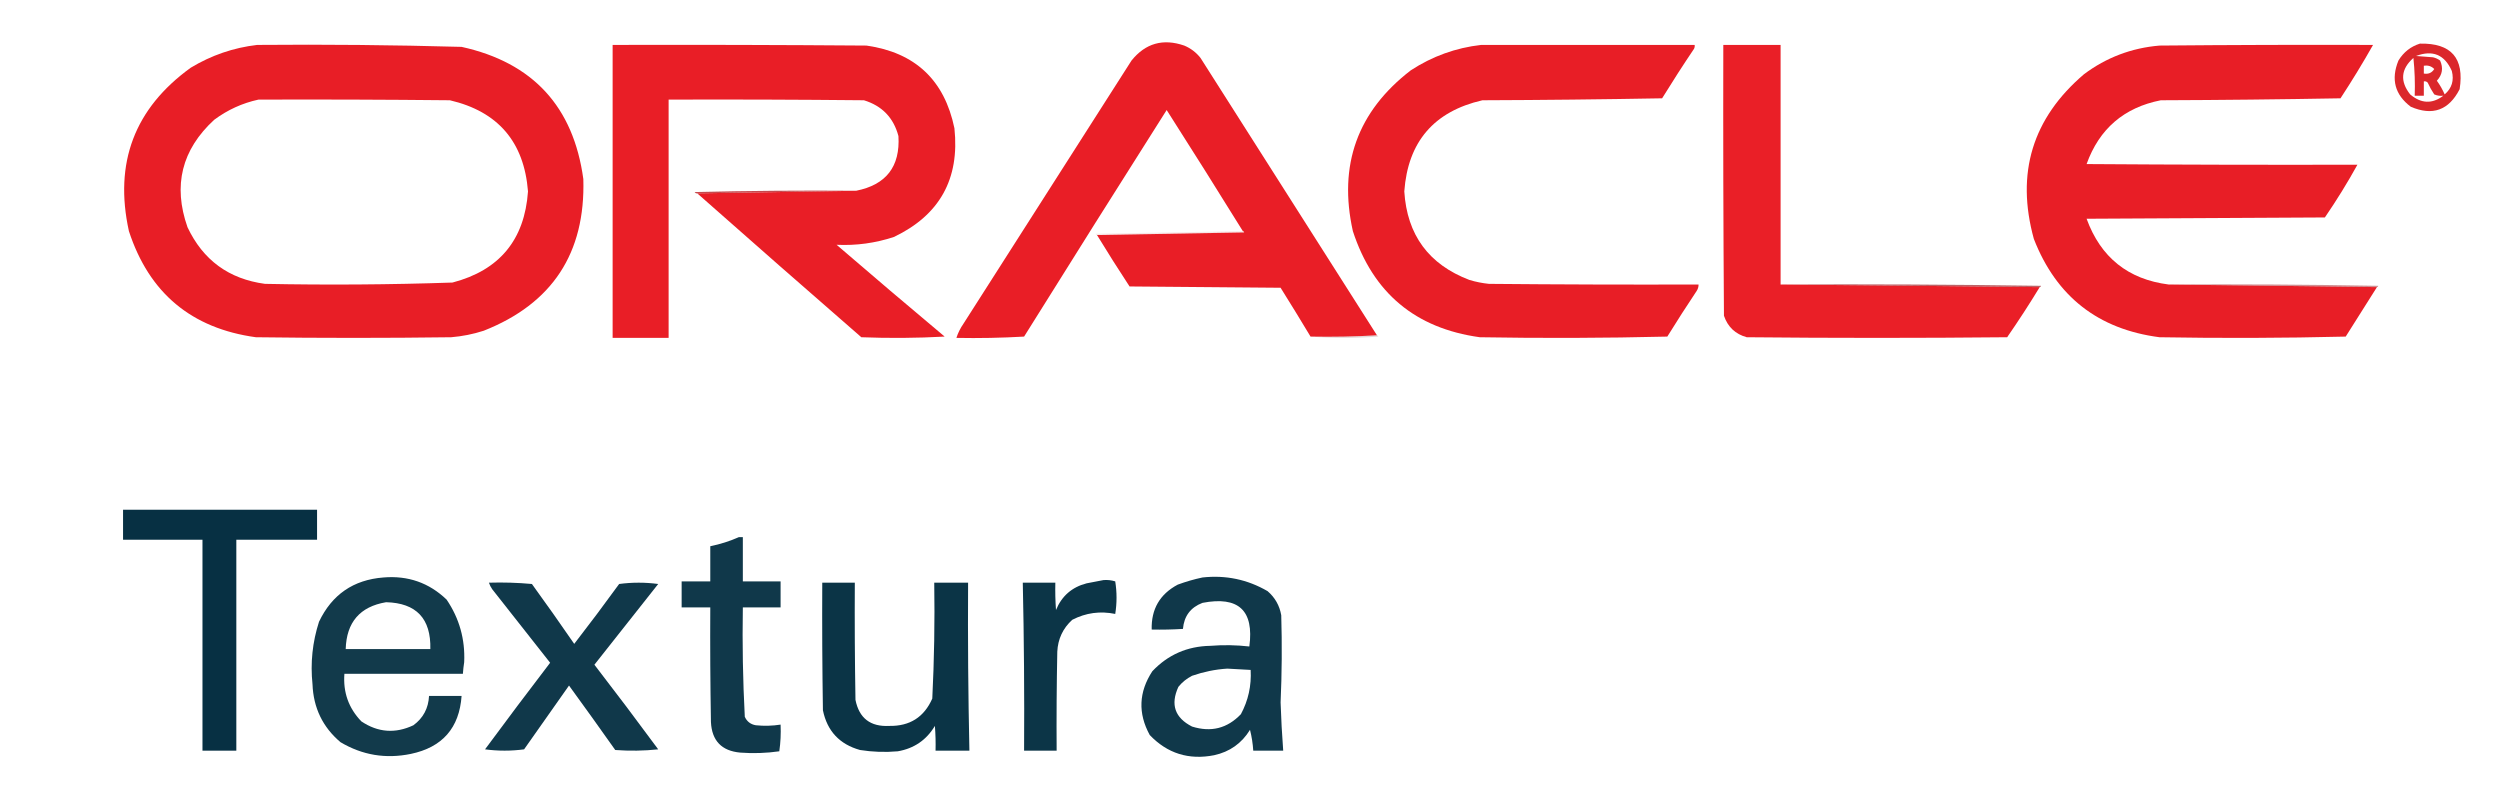 <?xml version="1.0" encoding="utf-8"?>
<svg xmlns="http://www.w3.org/2000/svg" height="611px" style="shape-rendering:geometricPrecision; text-rendering:geometricPrecision; image-rendering:optimizeQuality; fill-rule:evenodd; clip-rule:evenodd" version="1.1" width="1920px">
<g>
    <path d="M 1057.5,257.5 C 1040.67,258.497 1023.67,258.83 1006.5,258.5C 998.984,245.98 991.317,233.48 983.5,221C 944.833,220.667 906.167,220.333 867.5,220C 858.916,206.932 850.583,193.765 842.5,180.5C 880.002,179.833 917.669,179.167 955.5,178.5C 955.376,177.893 955.043,177.56 954.5,177.5C 935.224,146.384 915.724,115.384 896,84.5C 859.302,142.367 822.802,200.367 786.5,258.5C 769.179,259.5 751.846,259.833 734.5,259.5C 735.774,255.619 737.607,251.952 740,248.5C 783,181.167 826,113.833 869,46.5C 879.7,33.219 893.2,29.386 909.5,35C 914.475,37.074 918.642,40.241 922,44.5C 967.188,115.556 1012.35,186.556 1057.5,257.5 Z" fill="#e91e26" style="opacity:0.999"/>
  </g>
<g>
    <path d="M 1858.5,33.5 C 1882.59,32.999 1892.75,44.666 1889,68.5C 1880.72,84.695 1868.22,89.195 1851.5,82C 1839.28,72.782 1836.11,60.948 1842,46.5C 1845.94,40.048 1851.44,35.715 1858.5,33.5 Z M 1877.5,72.5 C 1875.89,68.783 1873.89,65.283 1871.5,62C 1875.75,57.454 1876.58,52.287 1874,46.5C 1872.35,45.283 1870.52,44.45 1868.5,44C 1864.17,43.667 1859.83,43.333 1855.5,43C 1868.32,38.16 1877.49,41.994 1883,54.5C 1884.85,61.776 1883.02,67.776 1877.5,72.5 Z M 1876.5,73.5 C 1867.95,79.979 1859.45,79.646 1851,72.5C 1843.05,62.351 1843.88,53.018 1853.5,44.5C 1854.5,54.144 1854.83,63.81 1854.5,73.5C 1856.83,73.5 1859.17,73.5 1861.5,73.5C 1861.5,69.833 1861.5,66.167 1861.5,62.5C 1862.68,62.281 1863.68,62.614 1864.5,63.5C 1865.91,66.661 1867.58,69.661 1869.5,72.5C 1871.74,73.474 1874.08,73.808 1876.5,73.5 Z M 1861.5,50.5 C 1864.66,49.964 1867.33,50.797 1869.5,53C 1867.67,55.942 1865.01,57.109 1861.5,56.5C 1861.5,54.5 1861.5,52.5 1861.5,50.5 Z" fill="#d91f24" style="opacity:0.964"/>
  </g>
<g>
    <path d="M 197.5,34.5 C 249.857,34.041 302.19,34.541 354.5,36C 409.234,48.069 440.401,81.903 448,137.5C 449.668,194.364 424.168,233.197 371.5,254C 363.364,256.634 355.03,258.301 346.5,259C 296.5,259.667 246.5,259.667 196.5,259C 147.02,252.19 114.52,225.023 99,177.5C 87.47,125.065 103.304,83.232 146.5,52C 162.337,42.444 179.337,36.611 197.5,34.5 Z M 198.5,76.5 C 247.501,76.333 296.501,76.5 345.5,77C 382.509,85.65 402.509,108.984 405.5,147C 402.886,184.246 383.553,207.579 347.5,217C 299.525,218.627 251.525,218.961 203.5,218C 175.776,214.274 155.942,199.774 144,174.5C 132.721,142.449 139.554,114.949 164.5,92C 174.795,84.349 186.129,79.182 198.5,76.5 Z" fill="#e81e26" style="opacity:0.998"/>
  </g>
<g>
    <path d="M 535.5,148.5 C 576.167,147.833 616.833,147.167 657.5,146.5C 680.581,141.924 691.414,127.924 690,104.5C 686.274,90.44 677.441,81.273 663.5,77C 613.501,76.5 563.501,76.333 513.5,76.5C 513.5,137.5 513.5,198.5 513.5,259.5C 499.167,259.5 484.833,259.5 470.5,259.5C 470.5,184.5 470.5,109.5 470.5,34.5C 535.501,34.333 600.501,34.5 665.5,35C 702.852,40.351 725.352,61.518 733,98.5C 737.126,137.426 721.626,165.259 686.5,182C 672.226,186.71 657.559,188.71 642.5,188C 670.045,211.717 697.712,235.217 725.5,258.5C 704.174,259.666 682.841,259.833 661.5,259C 619.307,222.301 577.307,185.468 535.5,148.5 Z" fill="#e91e26" style="opacity:0.999"/>
  </g>
<g>
    <path d="M 1137.5,34.5 C 1192.17,34.5 1246.83,34.5 1301.5,34.5C 1301.65,35.552 1301.48,36.552 1301,37.5C 1292.58,49.997 1284.42,62.663 1276.5,75.5C 1230.5,76.333 1184.5,76.833 1138.5,77C 1101.26,85.571 1081.26,108.904 1078.5,147C 1080.6,180.43 1097.27,203.096 1128.5,215C 1133.41,216.476 1138.41,217.476 1143.5,218C 1197.17,218.5 1250.83,218.667 1304.5,218.5C 1304.51,220.308 1304.01,221.975 1303,223.5C 1295.3,235.032 1287.8,246.699 1280.5,258.5C 1232.5,259.667 1184.5,259.833 1136.5,259C 1086.99,252.158 1054.49,224.992 1039,177.5C 1027.7,126.732 1042.53,85.565 1083.5,54C 1100.05,43.209 1118.05,36.709 1137.5,34.5 Z" fill="#e81e26" style="opacity:0.998"/>
  </g>
<g>
    <path d="M 1367.5,218.5 C 1433.83,219.167 1500.17,219.833 1566.5,220.5C 1558.55,233.561 1550.22,246.394 1541.5,259C 1474.83,259.667 1408.17,259.667 1341.5,259C 1332.77,256.605 1326.94,251.105 1324,242.5C 1323.5,173.167 1323.33,103.834 1323.5,34.5C 1338.17,34.5 1352.83,34.5 1367.5,34.5C 1367.5,95.833 1367.5,157.167 1367.5,218.5 Z" fill="#ea1e26" style="opacity:0.991"/>
  </g>
<g>
    <path d="M 1665.5,218.5 C 1718.83,219.167 1772.17,219.833 1825.5,220.5C 1817.51,233.139 1809.51,245.805 1801.5,258.5C 1753.84,259.667 1706.17,259.833 1658.5,259C 1611.39,252.888 1579.23,227.722 1562,183.5C 1548.06,132.991 1560.9,90.824 1600.5,57C 1617.67,44.162 1637,36.829 1658.5,35C 1713.17,34.5 1767.83,34.333 1822.5,34.5C 1814.66,48.368 1806.33,62.035 1797.5,75.5C 1751.5,76.333 1705.5,76.833 1659.5,77C 1631.24,82.59 1612.24,98.923 1602.5,126C 1671.83,126.5 1741.17,126.667 1810.5,126.5C 1802.86,140.335 1794.52,153.835 1785.5,167C 1724.5,167.333 1663.5,167.667 1602.5,168C 1613.34,197.694 1634.34,214.527 1665.5,218.5 Z" fill="#e81e26" style="opacity:0.999"/>
  </g>
<g>
    <path d="M 657.5,146.5 C 616.833,147.167 576.167,147.833 535.5,148.5C 534.624,148.631 533.957,148.298 533.5,147.5C 574.828,146.5 616.161,146.167 657.5,146.5 Z" fill="#b6171d" style="opacity:0.781"/>
  </g>
<g>
    <path d="M 954.5,177.5 C 955.043,177.56 955.376,177.893 955.5,178.5C 917.669,179.167 880.002,179.833 842.5,180.5C 841.957,180.44 841.624,180.107 841.5,179.5C 879.331,178.833 916.998,178.167 954.5,177.5 Z" fill="#a9151b" style="opacity:0.098"/>
  </g>
<g>
    <path d="M 1367.5,218.5 C 1434.17,218.167 1500.84,218.5 1567.5,219.5C 1567.38,220.107 1567.04,220.44 1566.5,220.5C 1500.17,219.833 1433.83,219.167 1367.5,218.5 Z" fill="#9a1319" style="opacity:0.659"/>
  </g>
<g>
    <path d="M 1665.5,218.5 C 1719.17,218.167 1772.84,218.5 1826.5,219.5C 1826.38,220.107 1826.04,220.44 1825.5,220.5C 1772.17,219.833 1718.83,219.167 1665.5,218.5 Z" fill="#9a1319" style="opacity:0.469"/>
  </g>
<g>
    <path d="M 1057.5,257.5 C 1058.04,257.56 1058.38,257.893 1058.5,258.5C 1041,259.827 1023.67,259.827 1006.5,258.5C 1023.67,258.83 1040.67,258.497 1057.5,257.5 Z" fill="#620d10" style="opacity:0.167"/>
  </g>
<g>
    <path d="M 94.5,391.5 C 144.167,391.5 193.833,391.5 243.5,391.5C 243.5,399.167 243.5,406.833 243.5,414.5C 222.833,414.5 202.167,414.5 181.5,414.5C 181.5,468.5 181.5,522.5 181.5,576.5C 172.833,576.5 164.167,576.5 155.5,576.5C 155.5,522.5 155.5,468.5 155.5,414.5C 135.167,414.5 114.833,414.5 94.5,414.5C 94.5,406.833 94.5,399.167 94.5,391.5 Z" fill="#002b3e" style="opacity:0.969"/>
  </g>
<g>
    <path d="M 567.5,412.5 C 568.5,412.5 569.5,412.5 570.5,412.5C 570.5,423.833 570.5,435.167 570.5,446.5C 580.167,446.5 589.833,446.5 599.5,446.5C 599.5,453.167 599.5,459.833 599.5,466.5C 589.833,466.5 580.167,466.5 570.5,466.5C 570.034,494.551 570.534,522.551 572,550.5C 573.668,554.165 576.501,556.332 580.5,557C 586.862,557.653 593.195,557.487 599.5,556.5C 599.812,563.422 599.479,570.256 598.5,577C 588.536,578.423 578.536,578.756 568.5,578C 554.189,576.689 546.689,568.856 546,554.5C 545.5,525.169 545.333,495.835 545.5,466.5C 538.167,466.5 530.833,466.5 523.5,466.5C 523.5,459.833 523.5,453.167 523.5,446.5C 530.833,446.5 538.167,446.5 545.5,446.5C 545.5,437.5 545.5,428.5 545.5,419.5C 553.168,417.943 560.501,415.609 567.5,412.5 Z" fill="#002b3e" style="opacity:0.935"/>
  </g>
<g>
    <path d="M 294.5,443.5 C 313.361,441.911 329.528,447.578 343,460.5C 352.777,474.93 357.277,490.93 356.5,508.5C 356.034,511.492 355.701,514.492 355.5,517.5C 325.167,517.5 294.833,517.5 264.5,517.5C 263.415,531.691 267.748,543.858 277.5,554C 290.246,562.564 303.579,563.564 317.5,557C 325.023,551.458 329.023,543.958 329.5,534.5C 337.833,534.5 346.167,534.5 354.5,534.5C 352.748,559.091 339.748,573.925 315.5,579C 296.261,582.968 278.261,579.968 261.5,570C 247.857,558.457 240.69,543.623 240,525.5C 238.294,509.127 239.96,493.127 245,477.5C 254.968,456.603 271.468,445.27 294.5,443.5 Z M 296.5,462.5 C 319.741,463.078 331.074,475.078 330.5,498.5C 308.833,498.5 287.167,498.5 265.5,498.5C 266.103,477.887 276.436,465.887 296.5,462.5 Z" fill="#002b3e" style="opacity:0.927"/>
  </g>
<g>
    <path d="M 923.5,443.5 C 941.399,441.535 958.066,445.035 973.5,454C 979.197,458.892 982.697,465.059 984,472.5C 984.657,494.839 984.49,517.172 983.5,539.5C 983.901,551.852 984.568,564.186 985.5,576.5C 977.833,576.5 970.167,576.5 962.5,576.5C 962.157,571.086 961.323,565.753 960,560.5C 953.613,570.882 944.446,577.382 932.5,580C 913.02,583.838 896.52,578.671 883,564.5C 873.867,547.816 874.533,531.483 885,515.5C 897.01,502.82 911.844,496.32 929.5,496C 939.547,495.192 949.547,495.359 959.5,496.5C 963.196,468.81 951.196,457.643 923.5,463C 914.37,466.476 909.37,473.142 908.5,483C 900.507,483.5 892.507,483.666 884.5,483.5C 884.08,467.834 890.747,456.334 904.5,449C 910.817,446.675 917.15,444.842 923.5,443.5 Z M 942.5,513.5 C 948.5,513.833 954.5,514.167 960.5,514.5C 961.181,526.61 958.681,537.944 953,548.5C 942.595,559.405 930.095,562.571 915.5,558C 902.267,551.247 898.767,541.081 905,527.5C 907.921,523.908 911.421,521.075 915.5,519C 924.395,515.922 933.395,514.088 942.5,513.5 Z" fill="#002b3e" style="opacity:0.936"/>
  </g>
<g>
    <path d="M 847.5,445.5 C 850.579,445.26 853.579,445.593 856.5,446.5C 857.833,454.833 857.833,463.167 856.5,471.5C 844.948,469.115 833.948,470.615 823.5,476C 816.315,482.54 812.481,490.707 812,500.5C 811.5,525.831 811.333,551.164 811.5,576.5C 803.167,576.5 794.833,576.5 786.5,576.5C 786.771,533.49 786.438,490.49 785.5,447.5C 793.833,447.5 802.167,447.5 810.5,447.5C 810.334,454.508 810.5,461.508 811,468.5C 815.422,457.744 823.255,450.911 834.5,448C 838.965,447.126 843.298,446.293 847.5,445.5 Z" fill="#002b3e" style="opacity:0.952"/>
  </g>
<g>
    <path d="M 375.5,447.5 C 386.52,447.168 397.52,447.501 408.5,448.5C 419.528,463.695 430.361,479.028 441,494.5C 452.743,479.346 464.243,464.012 475.5,448.5C 485.5,447.167 495.5,447.167 505.5,448.5C 489.167,469.167 472.833,489.833 456.5,510.5C 473.076,531.987 489.41,553.654 505.5,575.5C 494.515,576.666 483.515,576.832 472.5,576C 460.789,559.412 448.956,542.912 437,526.5C 425.5,542.833 414,559.167 402.5,575.5C 392.5,576.833 382.5,576.833 372.5,575.5C 388.974,553.192 405.641,531.025 422.5,509C 407.667,490.167 392.833,471.333 378,452.5C 376.906,450.922 376.072,449.255 375.5,447.5 Z" fill="#002b3e" style="opacity:0.937"/>
  </g>
<g>
    <path d="M 631.5,447.5 C 639.833,447.5 648.167,447.5 656.5,447.5C 656.333,477.502 656.5,507.502 657,537.5C 659.82,551.593 668.487,558.26 683,557.5C 698.71,557.772 709.71,550.772 716,536.5C 717.468,506.883 717.968,477.217 717.5,447.5C 726.167,447.5 734.833,447.5 743.5,447.5C 743.235,490.51 743.568,533.51 744.5,576.5C 735.833,576.5 727.167,576.5 718.5,576.5C 718.666,570.158 718.5,563.825 718,557.5C 711.49,568.34 701.99,574.84 689.5,577C 679.781,577.859 670.115,577.526 660.5,576C 644.786,571.62 635.286,561.453 632,545.5C 631.5,512.835 631.333,480.168 631.5,447.5 Z" fill="#002b3e" style="opacity:0.956"/>
  </g>
</svg>